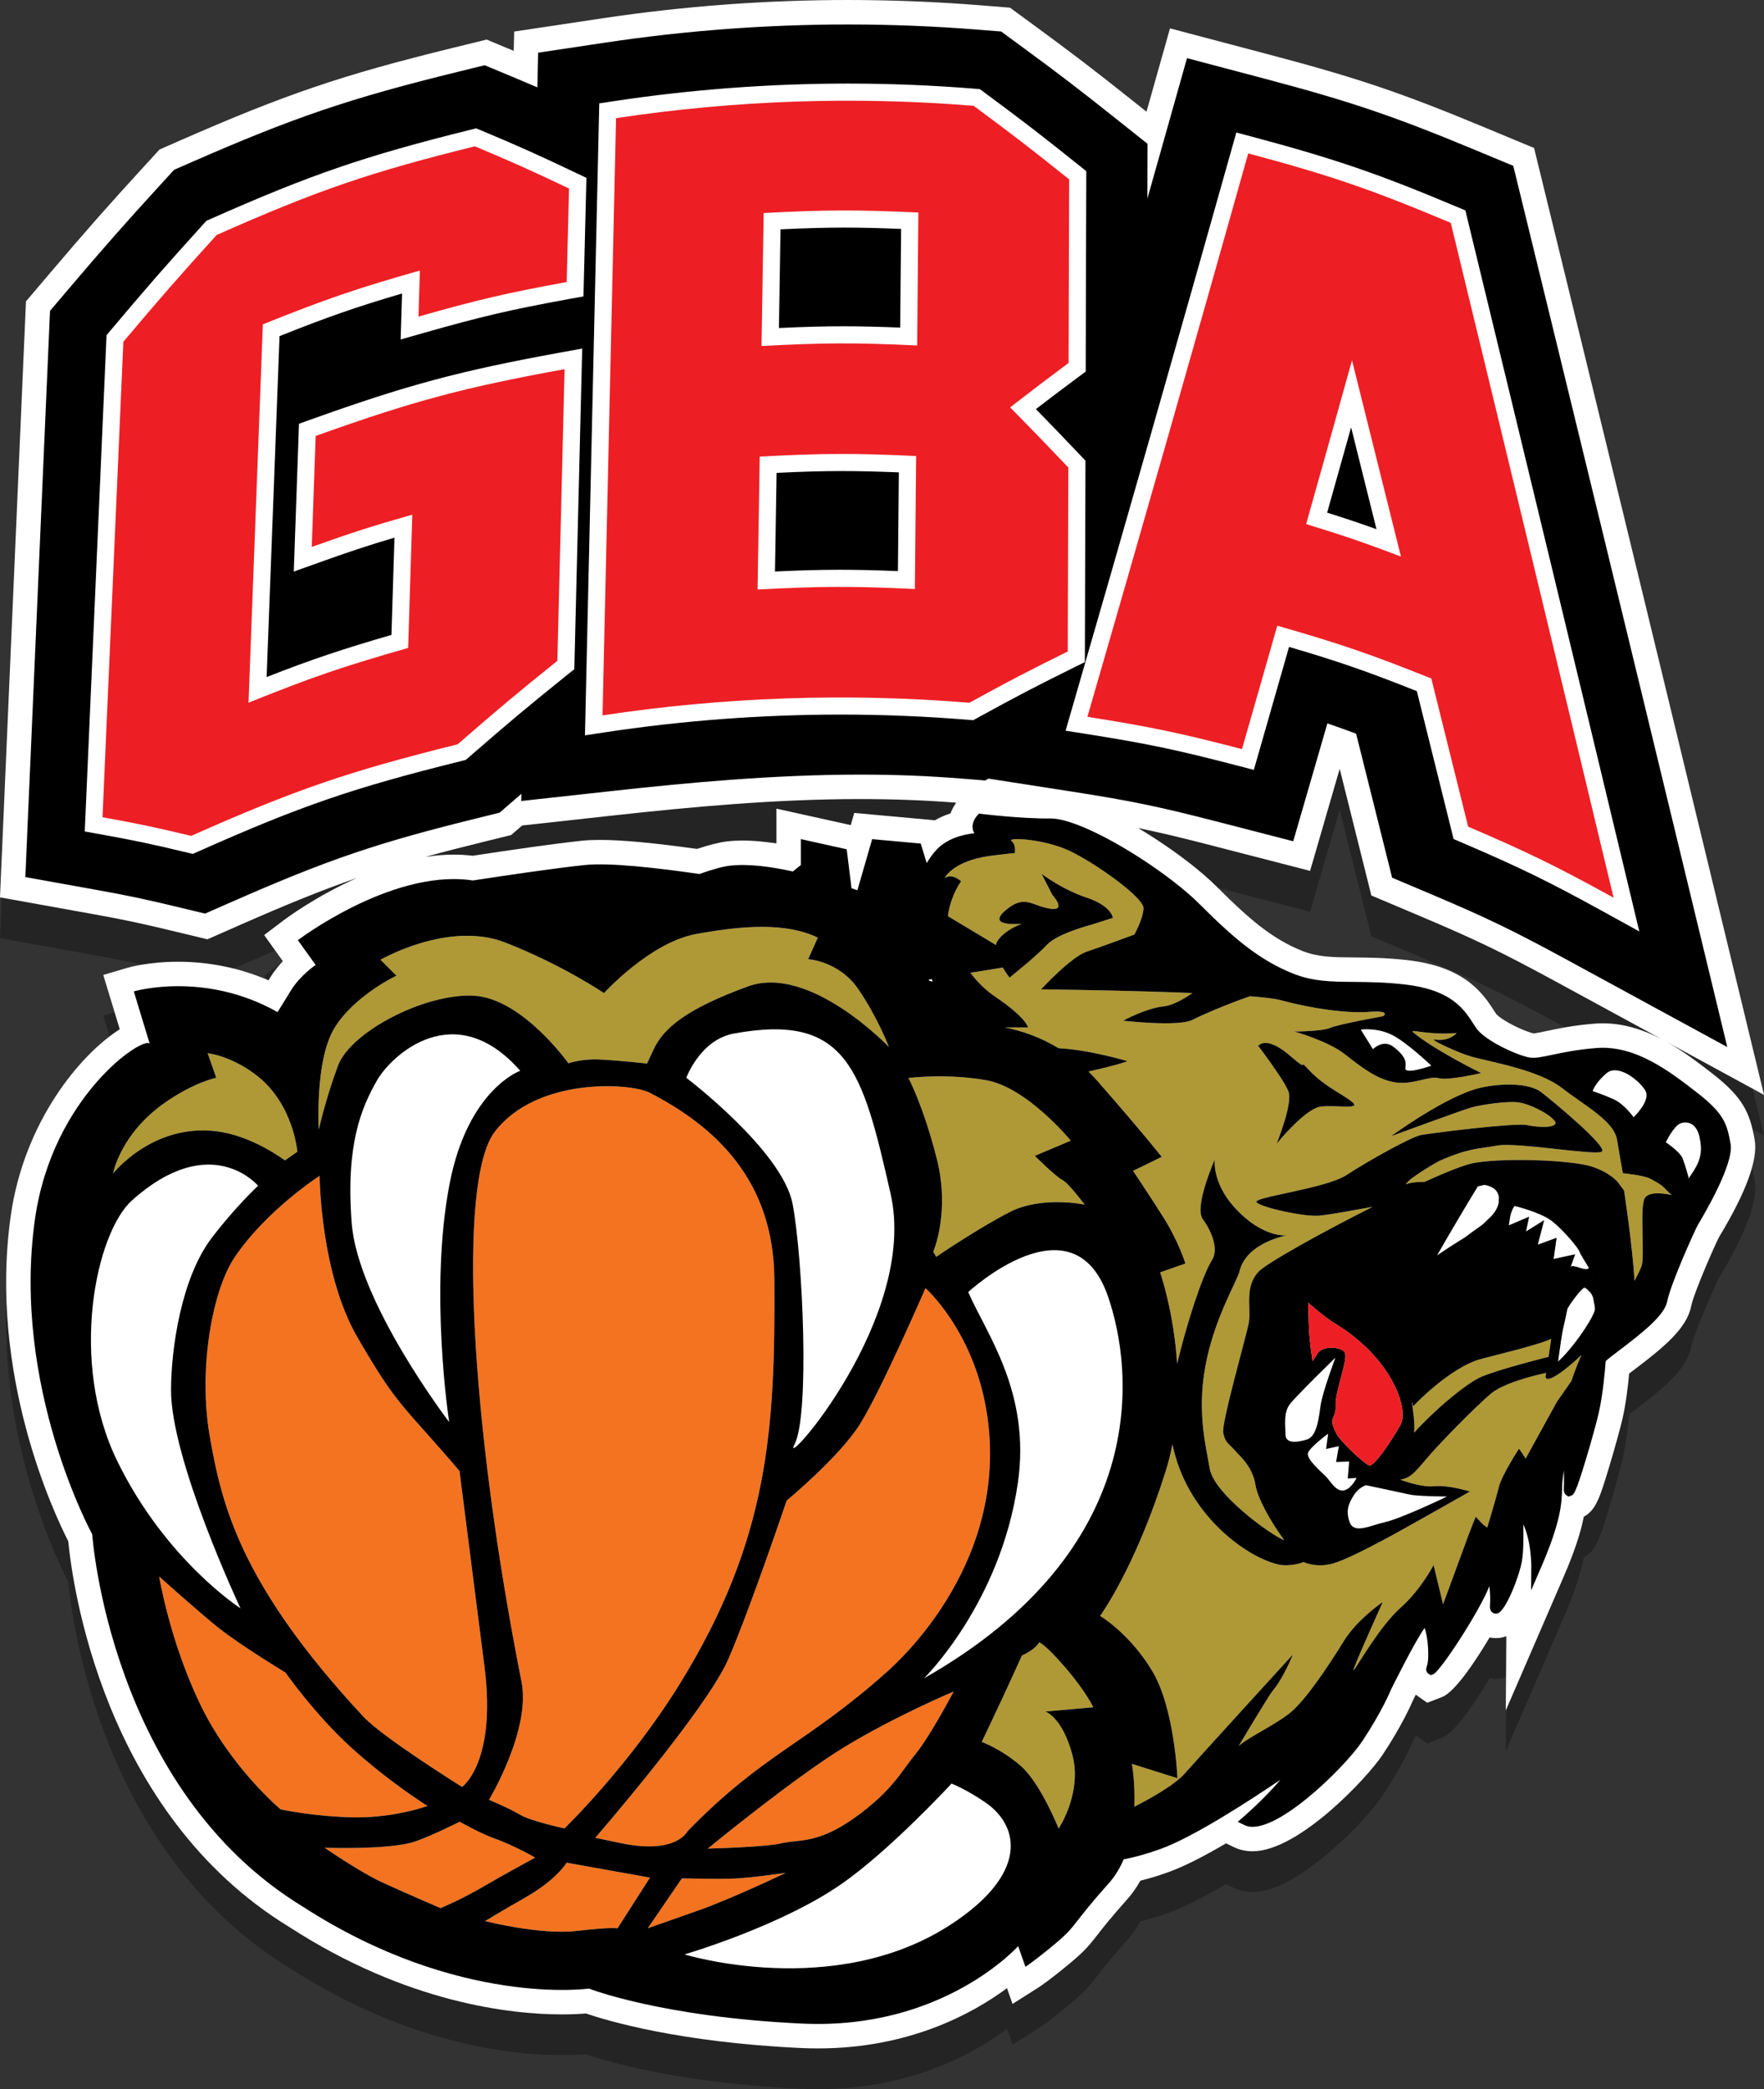 <?xml version="1.0" encoding="utf-8"?>
<!-- Generator: Adobe Illustrator 16.0.0, SVG Export Plug-In . SVG Version: 6.00 Build 0)  -->
<!DOCTYPE svg PUBLIC "-//W3C//DTD SVG 1.1//EN" "http://www.w3.org/Graphics/SVG/1.1/DTD/svg11.dtd">
<svg version="1.1" id="Layer_1_copy" xmlns="http://www.w3.org/2000/svg" xmlns:xlink="http://www.w3.org/1999/xlink" x="0px"
	 y="0px" width="259.688px" height="307.497px" viewBox="0 0 259.688 307.497" enable-background="new 0 0 259.688 307.497"
	 xml:space="preserve">
<rect x="0" y="0" width="259.688" height="307.497" fill="#333333" stroke="none"/>
<path opacity="0.3" d="M120.422,307.497c-0.792,0-1.601-0.018-2.421-0.055c-18.021-0.824-28.726-4.053-31.746-5.088
	c-0.754,0.065-1.935,0.137-3.486,0.137c-7.567,0-22.835-1.663-40.078-12.797c-27.725-16.854-32.093-51.063-32.64-56.843
	c-2.084-4.07-11.762-24.551-8.471-47.885c1.958-13.875,10.241-23.789,16.051-27.473l-2.427-7.995l3.475-1.029
	c0.316-0.094,3.216-0.916,7.56-0.916c4.593,0,9.125,0.938,13.287,2.735c0.077-0.126,0.157-0.257,0.239-0.392
	c0.557-0.913,1.224-1.73,1.877-2.423l-2.754-3.842l2.788-2.118c0.309-0.234,4.772-3.59,10.888-6.295
	c-5.211,1.799-10.401,3.919-17.227,6.922l-4.802,2.112l-5.1-1.228c-4.909-1.181-7.274-1.679-12.052-2.538L0,138.078l3.822-87.717
	l3.454-4.066c5.492-6.46,8.367-9.722,13.986-15.863l2.218-2.423l3.01-1.321c15.567-6.824,23.828-9.629,40.177-13.643l4.971-1.221
	l3.992,1.661l0.064-2.841L88.646,8.7C100.589,6.909,112.763,6,124.828,6c6.449,0,12.996,0.262,19.46,0.777l4.405,0.353l3.557,2.61
	c5.781,4.24,8.741,6.503,14.397,11.004l2.135,1.699l3.459-12.27l14.803,3.914c12.804,3.388,19.286,5.582,31.525,10.671l7.269,3.023
	l1.873,7.646c7.841,32.057,15.827,64.907,23.738,97.638l8.239,34.084l-14.131-7.69c2.453,1.394,4.625,3.077,6.479,4.514
	c4.545,3.52,5.574,5.772,6.279,9.801c0.511,2.895-1.257,7.715-5.254,14.32c-0.534,1.004-3.705,8.183-4.104,10.191
	c-0.641,3.24-4.026,6.022-8.387,9.324c-0.202,0.153-0.469,0.354-0.731,0.556c-0.175,1.883-0.475,4.398-0.956,6.528
	c-0.33,1.457-1.133,4.374-1.954,7.094c-1.358,4.507-1.953,6.48-3.772,7.45c-0.412,2.149-1.253,4.896-3.007,8.941l-8.475,19.576
	l0.079-10.923c-0.489,0.182-1.014,0.276-1.546,0.276c-0.309,0-0.615-0.033-0.915-0.097c-2.281,3.838-5.183,8.058-6.983,8.761
	l-2.198,0.852l-1.688-1.189c-0.142,0.282-0.27,0.541-0.382,0.768c-0.355,0.83-1.786,4.002-4.516,8.097
	c-2.277,3.418-12.359,14.183-19.119,14.183c-0.99,0-1.914-0.203-2.746-0.604l-1.164-0.563c-3.104,1.817-6.104,3.38-8.475,4.231
	c-1.426,0.513-2.812,0.937-4.14,1.267c-0.572,1.022-1.229,1.95-1.964,2.771c-2.352,2.628-3.487,4.085-4.316,5.148
	c-1.097,1.407-1.822,2.337-3.852,4.036c-3.223,2.696-4.706,3.655-4.864,3.756l-3.825,2.426l-0.814-2.321
	C143.212,302.365,133.848,307.497,120.422,307.497z M235.938,156.618c3.166,0,6.074,0.977,8.687,2.335l-15.736-8.563
	c-7.802-4.242-11.697-6.119-19.851-9.564l-7.153-3.024l-4.661-18.642l-4.358,15.022l-14.626-3.776
	c-4.29-1.107-7.464-1.871-10.683-2.53c2.938,1.758,5.608,3.637,7.397,5.023c1.664,1.289,3.086,2.522,4.226,3.666
	c2.619,2.626,4.58,4.411,6.357,5.788c2.072,1.604,4.024,2.747,6.144,3.595c2.311,0.926,4.436,0.944,7.652,0.974
	c2.239,0.021,4.756,0.045,7.84,0.395c3.887,0.442,6.893,1.523,9.193,3.306c1.816,1.405,2.84,2.993,3.518,4.044
	c0.144,0.224,0.271,0.425,0.402,0.61l0,0c0.002,0,0.116,0.131,0.419,0.365c1.612,1.249,4.341,2.336,5.061,2.461
	c0.285-0.009,1.163-0.194,2.013-0.373c1.638-0.347,3.884-0.822,6.951-1.063C235.134,156.633,235.537,156.618,235.938,156.618z
	 M75.247,128.906l-3.634,0.896c-3.342,0.82-6.294,1.578-9.02,2.33c1.394-0.221,2.803-0.345,4.21-0.345
	c0.913,0,1.816,0.052,2.684,0.156c0.034,0.004,0.068,0.008,0.102,0.013c5.154-0.788,11.952-1.783,16.155-2.221
	c0.736-0.076,1.564-0.113,2.532-0.113c3.285,0,8.104,0.448,14.335,1.332c1.809-0.611,3.272-0.978,4.454-1.114
	c0.709-0.082,1.474-0.124,2.272-0.124c1.48,0,3.143,0.145,4.966,0.429v-5.124l10.938,2.424l0.518-1.794l11.867,1.083
	c0.705-0.405,1.472-0.743,2.3-1.013c0.242-0.656,0.566-1.193,0.842-1.576c-4.586-0.359-9.231-0.534-14.185-0.534
	c-12.565,0-25.191,1.198-35.883,2.37l-13.83,1.52L75.247,128.906z"/>
<path fill="#FFFFFF" d="M120.422,301.497c-0.792,0-1.601-0.018-2.421-0.055c-18.021-0.824-28.726-4.053-31.746-5.088
	c-0.754,0.065-1.935,0.137-3.486,0.137c-7.567,0-22.835-1.663-40.078-12.797c-27.725-16.854-32.093-51.063-32.64-56.843
	c-2.084-4.07-11.762-24.551-8.471-47.885c1.958-13.875,10.241-23.789,16.051-27.473l-2.427-7.995l3.475-1.029
	c0.316-0.094,3.216-0.916,7.56-0.916c4.593,0,9.125,0.938,13.287,2.735c0.077-0.126,0.157-0.257,0.239-0.392
	c0.557-0.913,1.224-1.73,1.877-2.423l-2.754-3.842l2.788-2.118c0.309-0.234,4.772-3.59,10.888-6.295
	c-5.211,1.799-10.401,3.919-17.227,6.922l-4.802,2.112l-5.1-1.228c-4.909-1.181-7.274-1.679-12.052-2.538L0,132.078l3.822-87.716
	l3.454-4.067c5.492-6.46,8.367-9.722,13.986-15.863l2.218-2.423l3.01-1.321c15.567-6.824,23.828-9.629,40.177-13.643l4.971-1.221
	l3.992,1.661l0.064-2.841L88.646,2.7C100.589,0.909,112.763,0,124.828,0c6.449,0,12.996,0.262,19.46,0.777l4.405,0.353l3.557,2.61
	c5.781,4.24,8.741,6.503,14.397,11.004l2.135,1.699l3.459-12.27l14.803,3.914c12.804,3.388,19.286,5.582,31.525,10.671l7.269,3.023
	l1.873,7.646c7.841,32.057,15.827,64.907,23.738,97.638l8.239,34.084l-14.131-7.69c2.453,1.394,4.625,3.077,6.479,4.514
	c4.545,3.52,5.574,5.772,6.279,9.801c0.511,2.895-1.257,7.715-5.254,14.32c-0.534,1.004-3.705,8.183-4.104,10.191
	c-0.641,3.24-4.026,6.022-8.387,9.324c-0.202,0.153-0.469,0.354-0.731,0.556c-0.175,1.883-0.475,4.398-0.956,6.528
	c-0.33,1.457-1.133,4.374-1.954,7.094c-1.358,4.507-1.953,6.48-3.772,7.45c-0.412,2.149-1.253,4.896-3.007,8.941l-8.475,19.576
	l0.079-10.923c-0.489,0.182-1.014,0.276-1.546,0.276c-0.309,0-0.615-0.033-0.915-0.097c-2.281,3.838-5.183,8.058-6.983,8.761
	l-2.198,0.852l-1.688-1.189c-0.142,0.282-0.27,0.541-0.382,0.768c-0.355,0.83-1.786,4.002-4.516,8.097
	c-2.277,3.418-12.359,14.183-19.119,14.183c-0.99,0-1.914-0.203-2.746-0.604l-1.164-0.563c-3.104,1.817-6.104,3.38-8.475,4.231
	c-1.426,0.513-2.812,0.937-4.14,1.267c-0.572,1.022-1.229,1.95-1.964,2.771c-2.352,2.628-3.487,4.085-4.316,5.148
	c-1.097,1.407-1.822,2.337-3.852,4.036c-3.223,2.696-4.706,3.655-4.864,3.756l-3.825,2.426l-0.814-2.321
	C143.212,296.365,133.848,301.497,120.422,301.497z M235.938,150.618c3.166,0,6.074,0.977,8.687,2.335l-15.736-8.563
	c-7.802-4.242-11.697-6.119-19.851-9.564l-7.153-3.024l-4.661-18.642l-4.358,15.022l-14.626-3.776
	c-4.29-1.107-7.464-1.871-10.683-2.53c2.938,1.758,5.608,3.637,7.397,5.023c1.664,1.289,3.086,2.522,4.226,3.666
	c2.619,2.626,4.58,4.411,6.357,5.788c2.072,1.604,4.024,2.747,6.144,3.595c2.311,0.926,4.436,0.944,7.652,0.974
	c2.239,0.021,4.756,0.045,7.84,0.395c3.887,0.442,6.893,1.523,9.193,3.306c1.816,1.405,2.84,2.993,3.518,4.044
	c0.144,0.224,0.271,0.425,0.402,0.61l0,0c0.002,0,0.116,0.131,0.419,0.365c1.612,1.249,4.341,2.336,5.061,2.461
	c0.285-0.009,1.163-0.194,2.013-0.373c1.638-0.347,3.884-0.822,6.951-1.063C235.134,150.633,235.537,150.618,235.938,150.618z
	 M75.247,122.906l-3.634,0.896c-3.342,0.82-6.294,1.578-9.02,2.33c1.394-0.221,2.803-0.345,4.21-0.345
	c0.913,0,1.816,0.052,2.684,0.156c0.034,0.004,0.068,0.008,0.102,0.013c5.154-0.788,11.952-1.783,16.155-2.221
	c0.736-0.076,1.564-0.113,2.532-0.113c3.285,0,8.104,0.448,14.335,1.332c1.809-0.611,3.272-0.978,4.454-1.114
	c0.709-0.082,1.474-0.124,2.272-0.124c1.48,0,3.143,0.145,4.966,0.429v-5.124l10.938,2.424l0.518-1.794l11.867,1.083
	c0.705-0.405,1.472-0.743,2.3-1.013c0.242-0.656,0.566-1.193,0.842-1.576c-4.586-0.359-9.231-0.534-14.185-0.534
	c-12.565,0-25.191,1.198-35.883,2.37l-13.83,1.52L75.247,122.906z"/>
<path fill="#F37321" d="M52.396,267.489c-5.815-0.048-11.086-1.173-11.086-1.173s-7.358-6.156-11.843-15.478
	c-4.485-9.322-6.034-18.79-6.034-18.79s6.214,5.546,8.647,7.479c3.43,2.725,9.94,6.645,9.94,6.645s4.312,6.154,9.632,10.996
	c5.642,5.133,11.277,8.644,11.277,8.644S58.213,267.535,52.396,267.489z M78.783,273.417c0,0-2.959-1.747-6.146-2.88
	c-1.933-0.688-4.962-2.4-4.962-2.4s-5.091,2.549-7.152,3.084c-4.101,1.063-12.73,0.738-12.73,0.738s5.06,3.507,8.362,5.044
	c3.257,1.515,8.702,3.845,8.702,3.845s2.94-1.19,6.567-3.319C74.294,275.84,78.783,273.417,78.783,273.417z M83.417,274.165
	c0,0-1.476,2.548-6.32,5.265c-2.453,1.375-5.677,3.326-5.677,3.326s8.079,2.069,13.437,1.454c5.36-0.616,6.048-0.383,6.048-0.383
	l4.784-7.469L83.417,274.165z M115.685,275.654c0,0-4.941,0.722-7.434,0.837c-2.495,0.119-7.865-0.021-7.865-0.021l-5.023,7.341
	c0,0,3.384-1.188,7.443-2.615C107.712,279.468,115.685,275.654,115.685,275.654z M125.875,267.508
	c5.525-3.971,6.802-6.784,8.933-9.377c2.128-2.595,5.587-9.161,5.587-9.161s-8.646,3.644-16.024,8.138
	c-7.531,4.585-20.172,14.978-20.172,14.978s8.514-0.203,10.905-0.791C117.493,270.708,120.352,271.477,125.875,267.508z
	 M101.233,269.51c11.34-11.614,17.277-12.676,29.332-23.433c1.769-1.58,18.517-16.572,14.591-38.828
	c-2.042-11.572-8.907-17.651-8.907-17.651s-6.579,15.168-9.676,20.058c-3.097,4.891-10.762,11.206-10.762,11.206
	s-5.336,15.816-8.566,23.289c-3.229,7.472-19.605,26.346-19.605,26.346s1.4,0.301,3.9,0.813
	C99.629,272.972,101.233,269.51,101.233,269.51z M34.539,185.058c-3.234,4.794-5.404,16.347-3.653,26.375
	c1.751,10.029,4.475,21.746,22.603,41.224c2.862,3.075,14.536,10.352,14.536,10.352s5.084-3.563,3.306-17.636
	c-0.841-6.653-3.686-28.866-3.686-28.866c-8.53-10.002-8.998-9.264-15.027-19.671c-5.482-9.464-5.568-23.769-5.568-23.769
	S39.245,178.082,34.539,185.058z M76.563,267.102c1.602,0.957,6.536,2.012,6.536,2.012s9.428-9.1,16.896-21.148
	c13.261-21.394,14.133-37.721,14-59.667c-0.088-14.668-8.811-22.539-18.334-27.453c-2.945-1.52-16.708-2.274-22.828,5.744
	c-5.552,7.276-3.601,42.896,3.94,80.925c1.413,7.132-4.782,17.395-4.782,17.395S74.96,266.145,76.563,267.102z"/>
<path fill="#AF9836" d="M161.953,237.843c0,0,5.142-7.003,9.636-21.257c0.42-1.332,0.754-2.671,1.016-4.004
	c2.052,10.188,10.729,16.571,15.598,17.693c1.186,0.272,2.873,0.005,3.722-0.374c0.243,0.179,1.899,0.752,3.719,0.359
	c1.157-0.17,3.806-1.289,9.701-4.508c2.118-1.157,11.048-6.215,11.048-6.215s-3.114-1.01-5.317-0.782
	c-1.448,0.151-3.615-0.498-4.936-0.961c1.438-0.257,2.058-0.937,3.846-3.064c1.984-2.357,7.043-7.479,9.415-9.537
	c1.851-1.604,6.339-2.715,8.234-3.128c-0.079,0.216-0.208,0.659,0.008,0.826c0.188,0.146,0.634,0.081,1.596-0.521
	c0.969-0.606,2.288-1.699,3.573-2.928c-0.863,1.928-1.49,3.841-1.49,3.841l-2.118,3.036l-4.603,8.355l-0.976-1.457
	c0,0-2.537,3.879-2.971,5.647c-0.435,1.768-1.714,5.983-1.714,5.983l-0.659-0.51l-1.023-1.091c0,0-0.419,0.844-2.273,5.953
	s-2.548,6.91-2.548,6.91l-1.388-5.753c0,0-1.907,3.668-4.868,6.283c-2.961,2.616-6.192,8.293-6.87,9.171
	c-0.679,0.876,4.26-10.025,4.26-10.025s-3.765,2.552-5.728,5.733c-2.531,4.103-5.573,8.553-7.704,10.397
	c-2.129,1.842-6.249,3.69-7.784,5.071c0,0,4.381-7.371,4.992-8.107c1.688-2.028,2.98-5.354,2.98-5.354s-14.729,16.131-15.836,17.423
	c-1.478,1.721-4.993,3.697-7.498,4.973c0.141-3.535-0.354-6.302-0.354-6.302l6.695,2.108c0,0-0.382-10.268-3.724-15.809
	C166.267,240.382,161.953,237.843,161.953,237.843z M218.233,202.576c2.659-1.065,8.336-2.519,9.745-2.874
	c0.114-0.851,0.248-1.807,0.375-2.638c-1.741,0.819-6.4,1.946-10.229,2.935c-4.677,1.209-10.09,6.989-10.09,6.989
	s-0.085-0.366-0.213-0.859c0.243,1.653,0.467,3.387,0.371,4.731C210.653,208.069,215.786,203.556,218.233,202.576z M216.509,155.487
	c2.725,0.797,9.909,1.92,13.416,4.637c3.505,2.717,7.651,4.861,8.124,7.621c0.473,2.763,0.848,4.939,0.848,4.939
	s3.08,0.281,4.069,0.815c2.341,1.26,1.693,1.145,3.14,2.4c0,0-3.218-0.824-3.977,0.458c-0.76,1.28,0.016,8.429-0.451,9.938
	c-0.128,0.409-0.52,1.228-1.052,2.211c-0.308-5.246-1.539-13.277-1.539-13.277l-0.914-1.234c0,0-1.136-1.425-3.882-2.306
	c-2.748-0.882-12.203-1.349-17.195-0.541c-1.333,0.217-4.064,1.299-7.386,2.804c-2.094-0.004-2.748,0.372-2.748,0.372
	c0.432-0.953,4.877-3.43,4.877-3.43c4.492-1.975,5.727-1.758,8.59-2.285c2.862-0.527,14.322,1.496,15.367,0.904
	c1.046-0.592-6.974-7.269-8.873-8.74c-1.898-1.472-6.203-1.325-9.082-0.645c-4.933,1.159-13.063,7.107-13.063,7.107
	s10.485-3.854,11.877-4.242s5.169-0.964,6.865-0.74c1.696,0.223,4.608,1.699,5.355,2.744c0.747,1.049-2.333,1-4.052,0.603
	c-1.718-0.396-14.164,1.184-15.622,1.457s-7.772,3.798-10.936,5.868c-3.162,2.068-14.074,3.279-13.271,4.055
	c0.8,0.777,7.104,2.163,9.247,1.944c1.968-0.201,5.274-0.842,7.832-1.299c-7.66,3.857-15.462,8.225-16.706,9.464
	c-2.287,2.28-1.111,5.529-1.541,7.69c-0.43,2.16-4.021,14.651-3.748,16.109c0.272,1.458,0.813,1.564,1.636,2.514
	c0.823,0.949,2.674,2.383,3.123,5.226c0.28,1.774,2.134,5.257,4.227,8.063c-1.922-0.699-10.347-6.805-10.972-10.522
	c-0.627-3.719-2.05-8.949-0.371-16.419c1.429-6.372,4.398-11.189,4.774-12.705c1.036-4.17,6.946-5.215,6.946-5.215
	s-3.532,0.449-7.656-4.063c-3.408-3.729-2.953-7.118-2.953-7.118s-3.066,6.976-1.788,8.745c1.28,1.77,2.423,4.441,1.384,6.059
	c-1.404,2.193-3.75,9.413-5.139,15.284c-0.489-7.732-2.5-13.461-2.5-13.461l3.723-1.308c0,0-1.019-3.253-3.172-6.679
	c-2.156-3.425-4.539-6.958-4.539-6.958l4.222-2.055c0,0-2.67-3.405-9.428-11.132c-0.444-0.509-0.899-0.978-1.358-1.428
	c4.4-0.983,5.75-1.522,5.75-1.522s-5.372-1.654-10.147-1.914c-2.709-1.645-5.448-2.565-7.919-3.061
	c2.06,0.011,3.423,0.002,3.423,0.002s-0.228-1.421-4.887-4.563c-1.387-0.936-2.595-2.152-3.601-3.473l4.765-0.776
	c0.504,0.854,1,1.483,1,1.483s1.171-0.935,2.483-2.052l0.086-0.014l-0.041-0.024c1.107-0.942,2.307-2.008,2.989-2.752
	c1.505-1.64,6.479-2.931,6.479-2.931l3.213-1.018c0,0-0.139-1.743-3.854-2.984c-3.714-1.241-6.637-3.504-6.637-3.504l1.578,3.092
	c0,0,2.291,2.477-0.399,2.028c-2.692-0.449-3.701-2.166-6.548,0.304c-2.85,2.469,2.483,1.925,2.483,1.925s-2.527,0.847-3.627,2.566
	c-0.107,0.168-0.167,0.359-0.205,0.559l-7.057-4.231c0.01-0.179,0.024-0.351,0.053-0.509c0.519-2.872,1.876-4.625,1.876-4.625
	s-1.263-1.264-2.432-0.481c0,0,1.16-2.504,6.654-3.26c2.072-0.285,3.678-0.424,3.678-0.424s0.243-1.216-0.488-1.782
	c-0.73-0.566,4.699-0.333,8.48,1.427c3.78,1.76,11.02,6.9,10.958,8.488c-0.062,1.589-1.354,3.861-1.354,3.861
	s-4.687,1.745-7.01,2.519c-2.321,0.773-6.722,5.547-6.722,5.547s12.146,0.131,22.292,0.542c-1.328,0.914-2.917,1.814-4.197,1.952
	c-2.722,0.297-6.003,2.119-6.003,2.119s8.156,0.939,10.235-0.136c1.374-0.712,5.367-2.433,8.46-3.463
	c2.063,0.165,3.653,0.354,4.456,0.57c4.638,1.257,9.795,1.979,13.092,1.727c3.299-0.25,2.035,0.642,2.035,0.642
	s-6.383,1.133-7.761,1.703c-1.376,0.569-5.331,0.545-5.331,0.545s4.889,1.372,7.354,3.281c2.466,1.911,4.735,3.746,7.427,4.195
	c2.691,0.448,5.052-0.996,6.466-0.604c1.411,0.394,6.272-0.751,6.272-0.751s-7.025-3.456-10.039-6.021
	c-0.632-0.539,2.288,0.486,6.424,0.125c0,0-0.989,1.278-3.203,0.967C210.171,152.862,214.583,154.923,216.509,155.487z
	 M199.213,162.34c-0.902-0.954-4.072-2.279-6.394-4.728c-2.321-2.447,0.621,0.819-2.93-2.242c-3.551-3.063-4.66-1.428-4.66-1.428
	s3.791,4.963,4.454,6.723c0.662,1.761-1.747,7.686-1.747,7.686s4.248-5.279,6.593-5.49
	C196.875,162.651,200.117,163.293,199.213,162.34z M153.909,251.91l7.041-0.63c0,0-1.065-2.285-4.071-5.79
	c-3.007-3.508-3.89-3.767-3.89-3.767s-0.258,0.566-1.275,1.24c-0.821,0.543-1.274,0.702-1.274,0.702s-1.483,3.301-2.792,6.113
	c-1.307,2.813-3.123,6.61-3.123,6.61s2.815,0.984,5.73,3.508c2.914,2.522,5.593,9.239,5.593,9.239s3.487-5.217,2.035-10.792
	C156.432,252.773,153.909,251.91,153.909,251.91z M31.815,166.5c5.356,0.644,10.129,4.297,10.129,4.297l1.831-1.277
	c0,0-0.568-7.023-5.967-11.21c-3.855-2.987-7.238-3.284-7.238-3.284l1.269,3.609c0,0-3.211,0.622-7.579,3.679
	c-6.56,4.588-7.618,10.409-7.618,10.409S22.421,165.369,31.815,166.5z M137.387,184.256l0.446,0.73c0,0,6.098-4.172,10.825-6.594
	c4.724-2.42,11.021-1.086,11.021-1.086s-2.396-3.214-3.311-3.652c-0.915-0.438-4.028-3.526-4.028-3.526l5.295-2.241
	c0,0-6.443-7.873-12.51-8.907c-6.065-1.036-11.387-0.306-11.387-0.306s2.146,3.935,4.164,11.842
	C139.922,178.424,137.387,184.256,137.387,184.256z M49.733,156.907c1.882-5.099,12.944-10.761,20.06-10.348
	c7.115,0.414,13.886,9.944,13.886,9.944s1.918-0.674,4.491-0.564c2.573,0.108,7.052,0.594,7.052,0.594s-0.482,1.151,0.973-2.022
	c1.452-3.171,4.822-6.005,13.92-9.327c9.097-3.324,20.752,8.924,20.752,8.924s-1.66-4.358-4.515-8.518
	c-2.857-4.16-7.38-4.408-7.38-4.408l1.419-3.174c-4.732-2.28-11.143-1.772-17.927-0.526c-6.786,1.244-13.547,8.69-13.547,8.69
	s-6.154-4.173-14.526-7.438s-18.373,2.531-18.373,2.531l2.345,2.343c0,0-6.304,2.976-9.175,7.789
	c-2.87,4.811-2.253,14.857-2.253,14.857S47.849,162.003,49.733,156.907z"/>
<path d="M254.771,168.395c-0.514-2.933-0.938-4.479-4.938-7.576c-4.035-3.127-9.06-7.02-14.821-6.564
	c-2.824,0.222-4.855,0.65-6.489,0.996c-1.459,0.308-2.512,0.529-3.307,0.408c-1.299-0.199-4.641-1.566-6.715-3.173
	c-0.521-0.403-0.907-0.782-1.149-1.127c-0.164-0.231-0.324-0.48-0.49-0.74c-0.61-0.946-1.368-2.122-2.699-3.152
	c-1.765-1.367-4.184-2.209-7.394-2.574c-2.906-0.329-5.329-0.352-7.467-0.372c-3.364-0.03-6.021-0.055-8.958-1.23
	c-2.44-0.977-4.669-2.278-7.011-4.092c-1.9-1.473-3.968-3.352-6.701-6.092c-1.034-1.037-2.34-2.168-3.881-3.362
	c-5.922-4.587-14.317-9.312-18.117-9.276c-4.372,0.039-10.074-0.666-10.132-0.673l-0.379-0.048l-0.257,0.281
	c-0.078,0.086-0.77,0.867-0.688,1.811c0.019,0.222,0.087,0.509,0.271,0.798c-1.688,0.195-4.029,0.741-5.652,2.51
	c-0.504,0.549-0.957,1.194-1.372,1.882l-0.879-2.869l-7.151-0.652l-2.174,7.526c-0.283-0.099-0.571-0.198-0.864-0.298L124.647,125
	l-6.744-1.494v3.811l-1.179,0.951c-3.345-0.739-6.629-1.154-9.245-0.852c-1.164,0.135-2.748,0.594-4.511,1.227
	c-6.132-0.892-13.234-1.703-16.851-1.326c-4.337,0.451-11.521,1.513-16.503,2.277c-0.187-0.024-0.365-0.054-0.554-0.076
	c-11.707-1.397-25.208,8.862-25.208,8.862l2.612,3.644c0,0-2.299,1.568-3.626,3.745c-1.325,2.177-1.982,3.192-1.982,3.192
	c-10.826-6.102-21.156-3.041-21.156-3.041l2.335,7.694c-0.976-1.159-14.34,7.775-16.892,25.854
	c-3.477,24.646,8.432,46.353,8.432,46.353s2.539,37.504,31.067,54.848c22.871,14.769,42.053,12.019,42.053,12.019
	s10.733,4.21,31.468,5.157s31.727-11.408,31.727-11.408l1.069,3.047c0,0,1.348-0.854,4.481-3.477
	c3.132-2.622,2.337-2.724,7.796-8.824c0.932-1.041,1.64-2.24,2.182-3.51c1.467-0.282,3.258-0.75,5.387-1.515
	c4.906-1.764,13.201-7.16,17.682-10.199c-2.22,2.672-5.38,5.412-5.424,5.451l-0.852,0.734l1.014,0.49
	c4.099,1.976,14.707-8.432,17.307-12.333c2.896-4.344,4.209-7.524,4.242-7.61c0.035-0.072,3.465-7.027,4.943-9.068
	c0.47,1.064,0.779,4.483,0.327,5.659c-0.225,0.585,0.031,0.896,0.204,1.033l0.361,0.255l0.391-0.151
	c1.056-0.412,6.859-9.343,8.26-12.963c0.104,0.964,0.157,1.929,0.09,2.67c-0.041,0.433-0.031,0.913,0.35,1.209h0.001
	c0.234,0.181,0.543,0.224,0.828,0.111c1.154-0.449,3.126-5.351,3.529-7.731c0.235-1.376,0.237-3.631,0.192-5.367
	c1.189,2.56,1.181,6.055,1.18,6.1l-0.026,3.634l1.443-3.334c2.989-6.897,3.061-9.597,3.113-11.567
	c0.009-0.393,0.018-0.754,0.053-1.118c0.052-0.52,0.127-1.078,0.217-1.65c0.021,1.08,0.022,2.062-0.007,2.689
	c-0.012,0.213-0.031,0.653,0.318,0.925l0.35,0.253l0.381-0.137c0.409-0.146,0.656-0.236,2.211-5.394
	c0.785-2.604,1.58-5.485,1.889-6.849c0.595-2.63,0.896-6.035,1.008-7.561c0.293-0.295,1.205-0.984,2.019-1.6
	c3.479-2.635,6.635-5.163,7.028-7.153c0.537-2.712,4.18-10.735,4.555-11.355C250.871,178.762,255.281,171.291,254.771,168.395z
	 M136.031,247.02c0,0,11.242-10.98,13.814-28.757c1.93-13.34-4.659-21.985-7.31-28.086c0,0,15.404-14.287,20.572,0.623
	C166.973,201.955,169.383,228.071,136.031,247.02z M76.773,247.514c-7.541-38.028-9.492-73.648-3.94-80.925
	c6.12-8.019,19.883-7.264,22.828-5.744c9.523,4.914,18.246,12.785,18.334,27.453c0.133,21.946-0.739,38.273-14,59.667
	c-7.468,12.049-16.896,21.148-16.896,21.148s-4.934-1.055-6.536-2.012c-1.603-0.957-4.572-2.193-4.572-2.193
	S78.186,254.646,76.773,247.514z M66.127,209.31c0,0-13.448-17.576-14.354-29.298c-0.889-11.523,1.409-16.958,3.755-21.039
	c2.044-3.558,11.352-12.404,21.061-1.371c0,0-7.69,2.7-10.39,16.579C63.127,189.96,66.127,209.31,66.127,209.31z M108.018,152.128
	c16.676-3.075,18.935,5.255,23.088,23.563c4.156,18.308-16.417,41.256-14.144,36.907c2.274-4.347,1.214-27.545-0.276-35.386
	c-1.491-7.84-15.652-18.575-15.652-18.575S103.075,153.04,108.018,152.128z M247.71,170.511c-0.393-1.004-2.478-2.386-2.478-2.386
	s1.146-2.386,2.15-2.775c1.005-0.392,2.35-0.04,2.799,1.945s0.243,3.333-0.856,5.053c-1.099,1.72-0.735,0.949-0.735,0.949
	S248.101,171.516,247.71,170.511z M240.485,164.448c0,0-1.302-1.943-3.045-2.709c-1.744-0.767-2.977-1.138-2.977-1.138
	s0.313-1.159,2.037-2.63c1.724-1.471,4.88,1.092,5.728,2.566C243.073,162.009,240.485,164.448,240.485,164.448z M229.925,160.124
	c3.505,2.717,7.651,4.861,8.124,7.621c0.473,2.763,0.848,4.939,0.848,4.939s3.08,0.281,4.069,0.815c2.341,1.26,1.693,1.145,3.14,2.4
	c0,0-3.218-0.824-3.977,0.458c-0.76,1.28,0.016,8.429-0.451,9.938c-0.128,0.409-0.52,1.228-1.052,2.211
	c-0.308-5.246-1.539-13.277-1.539-13.277l-0.914-1.234c0,0-1.136-1.425-3.882-2.306c-2.748-0.882-12.203-1.349-17.195-0.541
	c-1.333,0.217-4.064,1.299-7.386,2.804c-2.094-0.004-2.748,0.372-2.748,0.372c0.432-0.953,4.877-3.43,4.877-3.43
	c4.492-1.975,5.727-1.758,8.59-2.285c2.862-0.527,14.322,1.496,15.367,0.904c1.046-0.592-6.974-7.269-8.873-8.74
	c-1.898-1.472-6.203-1.325-9.082-0.645c-4.933,1.159-13.063,7.107-13.063,7.107s10.485-3.854,11.877-4.242s5.169-0.964,6.865-0.74
	c1.696,0.223,4.608,1.699,5.355,2.744c0.747,1.049-2.333,1-4.052,0.603c-1.718-0.396-14.164,1.184-15.622,1.457
	s-7.772,3.798-10.936,5.868c-3.162,2.068-14.074,3.279-13.271,4.055c0.8,0.777,7.104,2.163,9.247,1.944
	c1.968-0.201,5.274-0.842,7.832-1.299c-7.66,3.857-15.462,8.225-16.706,9.464c-2.287,2.28-1.111,5.529-1.541,7.69
	c-0.43,2.16-4.021,14.651-3.748,16.109c0.272,1.458,0.813,1.564,1.636,2.514c0.823,0.949,2.674,2.383,3.123,5.226
	c0.28,1.774,2.134,5.257,4.227,8.063c-1.922-0.699-10.347-6.805-10.972-10.522c-0.627-3.719-2.05-8.949-0.371-16.419
	c1.429-6.372,4.398-11.189,4.774-12.705c1.036-4.17,6.946-5.215,6.946-5.215s-3.532,0.449-7.656-4.063
	c-3.408-3.729-2.953-7.118-2.953-7.118s-3.066,6.976-1.788,8.745c1.28,1.77,2.423,4.441,1.384,6.059
	c-1.404,2.193-3.75,9.413-5.139,15.284c-0.489-7.732-2.5-13.461-2.5-13.461l3.723-1.308c0,0-1.019-3.253-3.172-6.679
	c-2.156-3.425-4.539-6.958-4.539-6.958l4.222-2.055c0,0-2.67-3.405-9.428-11.132c-0.444-0.509-0.899-0.978-1.358-1.428
	c4.4-0.983,5.75-1.522,5.75-1.522s-5.372-1.654-10.147-1.914c-2.709-1.645-5.448-2.565-7.919-3.061
	c2.06,0.011,3.423,0.002,3.423,0.002s-0.228-1.421-4.887-4.563c-1.387-0.936-2.595-2.152-3.601-3.473l4.765-0.776
	c0.504,0.854,1,1.483,1,1.483s1.171-0.935,2.483-2.052l0.086-0.014l-0.041-0.024c1.107-0.942,2.307-2.008,2.989-2.752
	c1.505-1.64,6.479-2.931,6.479-2.931l3.213-1.018c0,0-0.139-1.743-3.854-2.984c-3.714-1.241-6.637-3.504-6.637-3.504l1.578,3.092
	c0,0,2.291,2.477-0.399,2.028c-2.692-0.449-3.701-2.166-6.548,0.304c-2.85,2.469,2.483,1.925,2.483,1.925s-2.527,0.847-3.627,2.566
	c-0.107,0.168-0.167,0.359-0.205,0.559l-7.057-4.231c0.01-0.179,0.024-0.351,0.053-0.509c0.519-2.872,1.876-4.625,1.876-4.625
	s-1.263-1.264-2.432-0.481c0,0,1.16-2.504,6.654-3.26c2.072-0.285,3.678-0.424,3.678-0.424s0.243-1.216-0.488-1.782
	c-0.73-0.566,4.699-0.333,8.48,1.427c3.78,1.76,11.02,6.9,10.958,8.488c-0.062,1.589-1.354,3.861-1.354,3.861
	s-4.687,1.745-7.01,2.519c-2.321,0.773-6.722,5.547-6.722,5.547s12.146,0.131,22.292,0.542c-1.328,0.914-2.917,1.814-4.197,1.952
	c-2.722,0.297-6.003,2.119-6.003,2.119s8.156,0.939,10.235-0.136c1.374-0.712,5.367-2.433,8.46-3.463
	c2.063,0.165,3.653,0.354,4.456,0.57c4.638,1.257,9.795,1.979,13.092,1.727c3.299-0.25,2.035,0.642,2.035,0.642
	s-6.383,1.133-7.761,1.703c-1.376,0.569-5.331,0.545-5.331,0.545s4.889,1.372,7.354,3.281c2.466,1.911,4.735,3.746,7.427,4.195
	c2.691,0.448,5.052-0.996,6.466-0.604c1.411,0.394,6.272-0.751,6.272-0.751s-7.025-3.456-10.039-6.021
	c-0.632-0.539,2.288,0.486,6.424,0.125c0,0-0.989,1.278-3.203,0.967c-1.066-0.15,3.346,1.911,5.271,2.475
	C219.233,156.284,226.418,157.407,229.925,160.124z M207.822,206.128c0.128,0.493,0.213,0.859,0.213,0.859s5.413-5.78,10.09-6.989
	c3.828-0.988,8.487-2.115,10.229-2.935c-0.127,0.831-0.261,1.787-0.375,2.638c-1.409,0.355-7.086,1.809-9.745,2.874
	c-2.447,0.98-7.58,5.493-10.04,8.284C208.289,209.515,208.065,207.782,207.822,206.128z M195.526,211.014l-0.305,2.255l1.879-0.414
	l-0.408,2.335l1.926-0.068l-0.212,2.486l1.308-0.078c0,0-0.804,1.658-1.886,1.831c-1.219,0.192-1.918-1.35-2.719-2.126
	s-2.756-2.478-2.564-3.328C192.734,213.058,195.526,211.014,195.526,211.014z M192.409,211.871c-1.436,0.445-3.165,0.665-3.167-0.74
	c-0.004-1.405-0.32-3.209,0.66-4.475c0.981-1.267,6.688-6.82,6.688-6.82s-1.904,5.07-2.181,7.039
	C194.133,208.84,193.844,211.426,192.409,211.871z M199.328,220.038c0.734-1.148,1.771-1.438,1.771-1.438s5.37,1.136,6.39,1.367
	c1.226,0.279,5.534,0.299,5.534,0.299s-6.729,3.256-9.261,3.808c-2.012,0.438-4.399,1.756-5.062-0.006
	C198.037,222.308,198.598,221.183,199.328,220.038z M201.559,215.685c-0.703-0.233-4.183-3.44-4.851-4.739
	c-1.29-2.512,0.029-1.957-0.084-4.07c-0.112-2.113,1.985-7.034,1.308-7.87c-0.676-0.837-3.237-0.951-3.969,0.196l-0.734,1.147
	c0,0-0.47-3.016-0.538-4.938c-0.069-1.924-0.115-3.673-0.115-3.673s2.396,2.129,3.993,3.092c8.221,4.968,10.928,12.519,9.592,14.912
	C204.825,212.138,202.261,215.917,201.559,215.685z M234.33,187.562c0.014-0.015,0.026-0.026,0.04-0.041
	c0.002,0.018,0.006,0.039,0.005,0.052C234.36,187.566,234.345,187.568,234.33,187.562z M231.23,186.458l0.661-1.846l-3.171,0.689
	l0.439-3.119l-2.771,1.012l0.94-3.607l-2.669,1.666l0.455-2.178l-2.992,1.281l0.222-1.409c0.146-0.644,0.486-1.359,0.646-1.442
	c1.873,0.472,4.295,1.302,5.469,2.212c1.622,1.256,3.935,3.988,4.096,4.568c0.053,0.284,1.351,2.272,1.348,2.356
	C233.439,187.212,231.628,186.008,231.23,186.458z M220.642,176.932c0.001,0,0.001,0.001,0.002,0.001
	c-0.257,1.613-1.646,2.531-2.157,3.084c-0.36,0.391-1.525,1.096-2.406,1.799c-0.649,0.52-1.642,0.988-4.515,2.953
	c1.631-2.895,4.884-8.358,5.994-10.146l1.003-0.235c0.002,0.054,2.019,0.2,2.107,1.974
	C220.639,176.49,220.628,176.673,220.642,176.932z M230.109,195.587c0.242-0.984,0.533-2.415,0.637-2.938
	c0.508-0.967,2.164-3.116,2.527-3.126c0.194,0.088,0.401,0.244,0.591,0.431c-0.001,0.008-0.007,0.022-0.007,0.022l0.211,0.198
	c0.241,0.294,0.429,0.633,0.482,0.943c0.187,1.068,0.338,1.428,0.185,1.87c-0.553,1.608-3.283,5.53-5.36,7.411
	C229.64,198.413,229.958,196.2,230.109,195.587z M137.189,144.111c0.035,0.125,0.073,0.256,0.105,0.368
	c-0.147-0.038-0.32-0.081-0.488-0.123c-0.033-0.056-0.065-0.11-0.1-0.166L137.189,144.111z M205.165,154.092
	c-1.551-1.201-3.046,0.332-3.046,0.332l-1.795-2.881c0,0,2.219-0.336,4.444,0.703c2.224,1.039,5.947,4.607,5.947,4.607
	s-3.352,1.189-3.783,0.565C206.654,157.018,207.749,156.093,205.165,154.092z M137.902,170.516
	c-2.019-7.907-4.164-11.842-4.164-11.842s5.321-0.73,11.387,0.306c6.066,1.034,12.51,8.907,12.51,8.907l-5.295,2.241
	c0,0,3.113,3.089,4.028,3.526c0.915,0.438,3.311,3.652,3.311,3.652s-6.297-1.334-11.021,1.086
	c-4.728,2.422-10.825,6.594-10.825,6.594l-0.446-0.73C137.387,184.256,139.922,178.424,137.902,170.516z M107.244,244.151
	c3.23-7.473,8.566-23.289,8.566-23.289s7.665-6.315,10.762-11.206c3.097-4.89,9.676-20.058,9.676-20.058s6.865,6.079,8.907,17.651
	c3.926,22.256-12.822,37.248-14.591,38.828c-12.055,10.757-17.991,11.818-29.332,23.433c0,0-1.604,3.462-9.694,1.8
	c-2.5-0.513-3.9-0.813-3.9-0.813S104.015,251.623,107.244,244.151z M124.37,257.108c7.378-4.494,16.024-8.138,16.024-8.138
	s-3.459,6.566-5.587,9.161c-2.131,2.593-3.407,5.406-8.933,9.377c-5.523,3.969-8.382,3.2-10.771,3.786
	c-2.392,0.588-10.905,0.791-10.905,0.791S116.839,261.693,124.37,257.108z M171.589,216.586c0.42-1.332,0.754-2.671,1.016-4.004
	c2.052,10.188,10.729,16.571,15.598,17.693c1.186,0.272,2.873,0.005,3.722-0.374c0.243,0.179,1.899,0.752,3.719,0.359
	c1.157-0.17,3.806-1.289,9.701-4.508c2.118-1.157,11.048-6.215,11.048-6.215s-3.114-1.01-5.317-0.782
	c-1.448,0.151-3.615-0.498-4.936-0.961c1.438-0.257,2.058-0.937,3.846-3.064c1.984-2.357,7.043-7.479,9.415-9.537
	c1.851-1.604,6.339-2.715,8.234-3.128c-0.079,0.216-0.208,0.659,0.008,0.826c0.188,0.146,0.634,0.081,1.596-0.521
	c0.969-0.606,2.288-1.699,3.573-2.928c-0.863,1.928-1.49,3.841-1.49,3.841l-2.118,3.036l-4.603,8.355l-0.976-1.457
	c0,0-2.537,3.879-2.971,5.647c-0.435,1.768-1.714,5.983-1.714,5.983l-0.659-0.51l-1.023-1.091c0,0-0.419,0.844-2.273,5.953
	s-2.548,6.91-2.548,6.91l-1.388-5.753c0,0-1.907,3.668-4.868,6.283c-2.961,2.616-6.192,8.293-6.87,9.171
	c-0.679,0.876,4.26-10.025,4.26-10.025s-3.765,2.552-5.728,5.733c-2.531,4.103-5.573,8.553-7.704,10.397
	c-2.129,1.842-6.249,3.69-7.784,5.071c0,0,4.381-7.371,4.992-8.107c1.688-2.028,2.98-5.354,2.98-5.354s-14.729,16.131-15.836,17.423
	c-1.478,1.721-4.993,3.697-7.498,4.973c0.141-3.535-0.354-6.302-0.354-6.302l6.695,2.108c0,0-0.382-10.268-3.724-15.809
	c-3.343-5.541-7.656-8.08-7.656-8.08S167.095,230.84,171.589,216.586z M49.188,151.396c2.871-4.813,9.175-7.789,9.175-7.789
	l-2.345-2.343c0,0,10.001-5.797,18.373-2.531s14.526,7.438,14.526,7.438s6.761-7.446,13.547-8.69
	c6.785-1.246,13.195-1.754,17.927,0.526l-1.419,3.174c0,0,4.522,0.248,7.38,4.408c2.854,4.159,4.515,8.518,4.515,8.518
	s-11.655-12.248-20.752-8.924c-9.098,3.322-12.468,6.156-13.92,9.327c-1.455,3.174-0.973,2.022-0.973,2.022
	s-4.479-0.485-7.052-0.594c-2.573-0.109-4.491,0.564-4.491,0.564s-6.771-9.53-13.886-9.944c-7.116-0.413-18.178,5.249-20.06,10.348
	c-1.884,5.097-2.798,9.347-2.798,9.347S46.318,156.207,49.188,151.396z M47.05,173.067c0,0,0.086,14.305,5.568,23.769
	c6.029,10.407,6.497,9.669,15.027,19.671c0,0,2.845,22.213,3.686,28.866c1.778,14.072-3.306,17.636-3.306,17.636
	s-11.674-7.276-14.536-10.352c-18.128-19.478-20.852-31.194-22.603-41.224c-1.751-10.028,0.419-21.581,3.653-26.375
	C39.245,178.082,47.05,173.067,47.05,173.067z M24.26,162.313c4.368-3.057,7.579-3.679,7.579-3.679l-1.269-3.609
	c0,0,3.383,0.297,7.238,3.284c5.399,4.187,5.967,11.21,5.967,11.21l-1.831,1.277c0,0-4.773-3.653-10.129-4.297
	c-9.394-1.131-15.173,6.223-15.173,6.223S17.7,166.901,24.26,162.313z M19.43,176.683c11.663-10.436,18.567-2.153,18.567-2.153
	s-3.309,3.055-6.814,7.655c-4.553,5.97-5.993,16.479-6.004,22.385C25.158,214.969,35.4,236.714,35.4,236.714
	s-10.977-7.036-18.123-21.635C10.079,200.375,14.099,181.453,19.43,176.683z M41.311,266.316c0,0-7.358-6.156-11.843-15.478
	c-4.485-9.322-6.034-18.79-6.034-18.79s6.214,5.546,8.647,7.479c3.43,2.725,9.94,6.645,9.94,6.645s4.312,6.154,9.632,10.996
	c5.642,5.133,11.277,8.644,11.277,8.644s-4.717,1.723-10.533,1.677C46.582,267.441,41.311,266.316,41.311,266.316z M56.155,277.003
	c-3.302-1.537-8.362-5.044-8.362-5.044s8.629,0.324,12.73-0.738c2.061-0.535,7.152-3.084,7.152-3.084s3.029,1.712,4.962,2.4
	c3.187,1.133,6.146,2.88,6.146,2.88s-4.489,2.423-7.359,4.111c-3.627,2.129-6.567,3.319-6.567,3.319S59.412,278.518,56.155,277.003z
	 M84.856,284.209c-5.358,0.615-13.437-1.454-13.437-1.454s3.224-1.951,5.677-3.326c4.844-2.717,6.32-5.265,6.32-5.265l12.272,2.193
	l-4.784,7.469C90.904,283.827,90.216,283.593,84.856,284.209z M100.386,276.469c0,0,5.37,0.141,7.865,0.021
	c2.493-0.115,7.434-0.837,7.434-0.837s-7.973,3.814-12.879,5.541c-4.059,1.427-7.443,2.615-7.443,2.615L100.386,276.469z
	 M139.942,283.283c-17.174,11.169-39.173,4.376-39.173,4.376s14.003-4.082,22.99-10.282c7.217-4.98,16.327-14.864,16.327-14.864
	s2.173,0.857,4.921,2.737C150.24,268.826,151.331,275.874,139.942,283.283z M155.848,269.136c0,0-2.679-6.717-5.593-9.239
	c-2.915-2.523-5.73-3.508-5.73-3.508s1.816-3.798,3.123-6.61c1.309-2.813,2.792-6.113,2.792-6.113s0.453-0.159,1.274-0.702
	c1.018-0.674,1.275-1.24,1.275-1.24s0.883,0.259,3.89,3.767c3.006,3.505,4.071,5.79,4.071,5.79l-7.041,0.63
	c0,0,2.522,0.863,3.974,6.435C159.335,263.919,155.848,269.136,155.848,269.136z M194.529,162.861
	c-2.345,0.211-6.593,5.49-6.593,5.49s2.409-5.925,1.747-7.686c-0.663-1.76-4.454-6.723-4.454-6.723s1.109-1.635,4.66,1.428
	c3.551,3.062,0.608-0.205,2.93,2.242c2.321,2.448,5.491,3.773,6.394,4.728C200.117,163.293,196.875,162.651,194.529,162.861z
	 M26.275,133.526l3.92,0.943l3.69-1.623c14.419-6.345,21.655-8.808,36.865-12.539l2.795-0.689l2.175-1.882
	c0.357-0.309,0.702-0.606,1.038-0.896l-0.024,1.055l13.575-1.492c10.776-1.181,23.514-2.391,36.275-2.391
	c5.183,0,10.053,0.188,14.892,0.578l3.556,0.286l0.5-0.273l12.246,1.906c8.649,1.346,12.841,2.211,21.361,4.411l11.243,2.902
	l3.235-11.151c0.687-2.374,1.26-4.354,1.793-6.199c1.374,0.472,2.757,0.968,4.231,1.519l3.853,15.402l1.447,5.792l5.498,2.324
	c8.31,3.512,12.266,5.421,20.17,9.719l23.674,12.883l-6.333-26.198c-8.079-33.425-16.066-66.27-23.735-97.627l-1.44-5.878
	l-5.587-2.324c-12.065-5.017-18.452-7.178-31.063-10.515L174.745,8.56l-3.194,11.33c-0.872,3.095-1.752,6.21-2.638,9.339
	l0.007-2.272l0.015-5.79l-4.529-3.604c-5.607-4.463-8.541-6.706-14.285-10.919l-2.733-2.006l-3.385-0.271
	c-6.348-0.506-12.8-0.766-19.174-0.766c-11.896,0-23.891,0.896-35.648,2.66l-9.955,1.494l-0.115,5.102
	c-1.25-0.537-2.587-1.1-4.13-1.743l-3.632-1.511l-3.822,0.938C51.399,14.5,43.261,17.266,27.937,23.984L25.622,25l-1.704,1.862
	c-5.577,6.096-8.435,9.336-13.898,15.763l-2.655,3.127l-0.18,4.1l-2.833,64.997l-0.167,3.804l-0.452,10.44l10.286,1.853
	C18.867,131.817,21.273,132.323,26.275,133.526z M16.232,48.682c5.422-6.441,8.129-9.54,13.797-15.788l0.358-0.395l0.487-0.216
	c14.848-6.587,22.748-9.3,38.42-13.193l0.811-0.201l0.771,0.323c5.489,2.3,8.363,3.588,13.977,6.263l1.476,0.703l-0.435,17.446
	l-2.016,0.367c-8.732,1.592-12.968,2.58-21.583,5.033l-3.313,0.943l0.208-6.769c-6.748,1.98-11.053,3.487-18.038,6.275l-1.9,50.179
	c6.583-2.579,11.162-4.116,18.375-6.202l0.445-14.316c-3.949,1.166-6.711,2.088-11.325,3.74l-3.499,1.254l0.768-21.759l1.608-0.575
	c14.404-5.159,22.019-7.202,37.038-9.938l3.047-0.555l-1.162,47.193l-0.913,0.732c-5.797,4.655-8.665,7.055-14.611,12.227
	l-0.458,0.398l-0.589,0.146c-16.041,3.982-23.657,6.6-38.81,13.338l-0.781,0.347l-0.832-0.199
	c-5.284-1.269-7.817-1.801-12.907-2.714l-2.169-0.39l3.205-73.042L16.232,48.682z M144.25,13.12l0.578,0.427
	c5.799,4.286,8.575,6.423,14.143,10.889l0.947,0.759l-0.04,13.38c-0.015,4.518-0.029,8.852-0.043,14.851l-0.002,1.263l-1.014,0.754
	c-2.561,1.904-4.146,3.1-6.321,4.773c2.316,2.364,3.931,4.044,6.604,6.858l0.695,0.732l-0.09,29.649l-1.401,0.69
	c-5.759,2.841-8.58,4.312-14.376,7.495l-0.663,0.364l-0.755-0.062c-6.216-0.509-12.536-0.767-18.784-0.767
	c-11.554,0-23.211,0.878-34.649,2.608l-2.964,0.449l2.106-93.018l2.094-0.317c11.382-1.724,22.996-2.597,34.52-2.597
	c6.216,0,12.507,0.255,18.699,0.759L144.25,13.12z M182.006,19.5l2.404,0.644c12.221,3.274,18.418,5.399,30.144,10.334l1.172,0.493
	l0.3,1.235c8.704,35.856,16.546,68.35,23.974,99.339l1.33,5.549l-4.997-2.755c-8.332-4.594-12.491-6.625-21.191-10.354l-1.152-0.493
	l-0.302-1.217c-2.063-8.319-3.145-12.67-5.106-20.549c-7.317-2.91-11.621-4.405-18.815-6.509c-1.632,5.724-2.657,9.31-4.506,15.736
	l-0.68,2.363l-2.379-0.621c-8.97-2.342-13.388-3.265-22.509-4.703l-2.823-0.445l0.795-2.745
	c7.889-27.223,15.852-55.117,23.669-82.908L182.006,19.5z M124.314,33.498c2.483,0,5.011,0.058,8.342,0.195l-0.135,14.524
	c-3.299-0.133-5.9-0.192-8.385-0.192c-2.824,0-5.69,0.075-9.465,0.253l0.232-14.523C118.687,33.574,121.524,33.498,124.314,33.498z
	 M123.651,83.863c-2.857,0-5.752,0.076-9.561,0.256l0.234-14.518c3.88-0.188,6.782-0.267,9.631-0.267c2.458,0,5.05,0.06,8.367,0.194
	l-0.135,14.531C128.822,83.923,126.174,83.863,123.651,83.863z M202.642,77.893c-2.416-0.87-4.544-1.582-7.266-2.438
	c1.372-4.866,2.402-8.532,3.527-12.559C200.065,67.549,202.642,77.893,202.642,77.893z"/>
<path fill="#ED1F24" d="M206.16,209.743c-1.335,2.396-3.899,6.174-4.602,5.942c-0.703-0.233-4.183-3.44-4.851-4.739
	c-1.29-2.512,0.029-1.957-0.084-4.07c-0.112-2.113,1.985-7.034,1.308-7.87c-0.676-0.837-3.237-0.951-3.969,0.196l-0.734,1.147
	c0,0-0.47-3.016-0.538-4.938c-0.069-1.924-0.115-3.673-0.115-3.673s2.396,2.129,3.993,3.092
	C204.789,199.798,207.496,207.349,206.16,209.743z M67.367,109.553c5.866-5.103,8.799-7.563,14.688-12.29
	c0.422-17.171,0.635-25.759,1.057-42.927c-14.849,2.704-22.227,4.668-36.64,9.83c-0.231,6.535-0.347,9.801-0.577,16.336
	c5.875-2.104,8.838-3.053,14.801-4.752c-0.243,7.847-0.364,11.771-0.61,19.615c-9.509,2.71-14.224,4.322-23.501,8.06
	c0.703-18.562,1.406-37.122,2.109-55.681c9.125-3.678,13.761-5.264,23.12-7.926c-0.086,2.714-0.127,4.07-0.21,6.782
	c8.657-2.465,13.03-3.485,21.821-5.088c0.137-5.508,0.208-8.26,0.343-13.763c-5.587-2.662-8.363-3.907-13.867-6.214
	c-15.483,3.846-23.142,6.456-38.005,13.051c-5.534,6.101-8.283,9.239-13.736,15.718c-1.021,23.326-2.046,46.654-3.07,69.984
	c5.15,0.924,7.762,1.475,13.051,2.744C43.479,116.212,51.386,113.52,67.367,109.553z M90.692,17.392
	c-0.663,29.303-1.329,58.605-1.991,87.903c17.874-2.705,36.015-3.335,54.015-1.862c5.819-3.196,8.715-4.705,14.475-7.546
	c0.03-10.83,0.054-16.249,0.083-27.077c-3.427-3.608-5.141-5.377-8.563-8.853c3.454-2.677,5.175-3.986,8.604-6.537
	c0.024-10.806,0.051-16.21,0.079-27.019c-5.623-4.51-8.443-6.674-14.064-10.828C125.787,14.147,108.11,14.754,90.692,17.392z
	 M111.527,86.771c0.126-7.829,0.19-11.742,0.316-19.566c9.207-0.494,13.822-0.514,23.023-0.087c-0.07,7.83-0.11,11.745-0.183,19.574
	C125.428,86.259,120.787,86.277,111.527,86.771z M135.018,50.849c-9.158-0.428-13.748-0.407-22.909,0.081
	c0.126-7.827,0.188-11.741,0.313-19.573c9.108-0.484,13.673-0.499,22.777-0.074C135.129,39.11,135.092,43.022,135.018,50.849z
	 M160.084,105.505c9.161,1.444,13.72,2.396,22.753,4.754c2.097-7.288,3.134-10.922,5.198-18.163
	c9.179,2.628,13.726,4.184,22.679,7.771c2.164,8.691,3.248,13.053,5.419,21.804c8.704,3.729,13.002,5.824,21.416,10.463
	c-7.94-33.127-15.938-66.232-23.973-99.332c-11.717-4.932-17.706-6.978-29.818-10.223
	C175.973,50.256,168.084,77.897,160.084,105.505z M192.284,77.133c2.731-9.677,4.082-14.501,6.752-24.101
	c2.875,11.494,4.313,17.274,7.205,28.883C200.701,79.818,197.905,78.863,192.284,77.133z"/>
</svg>
